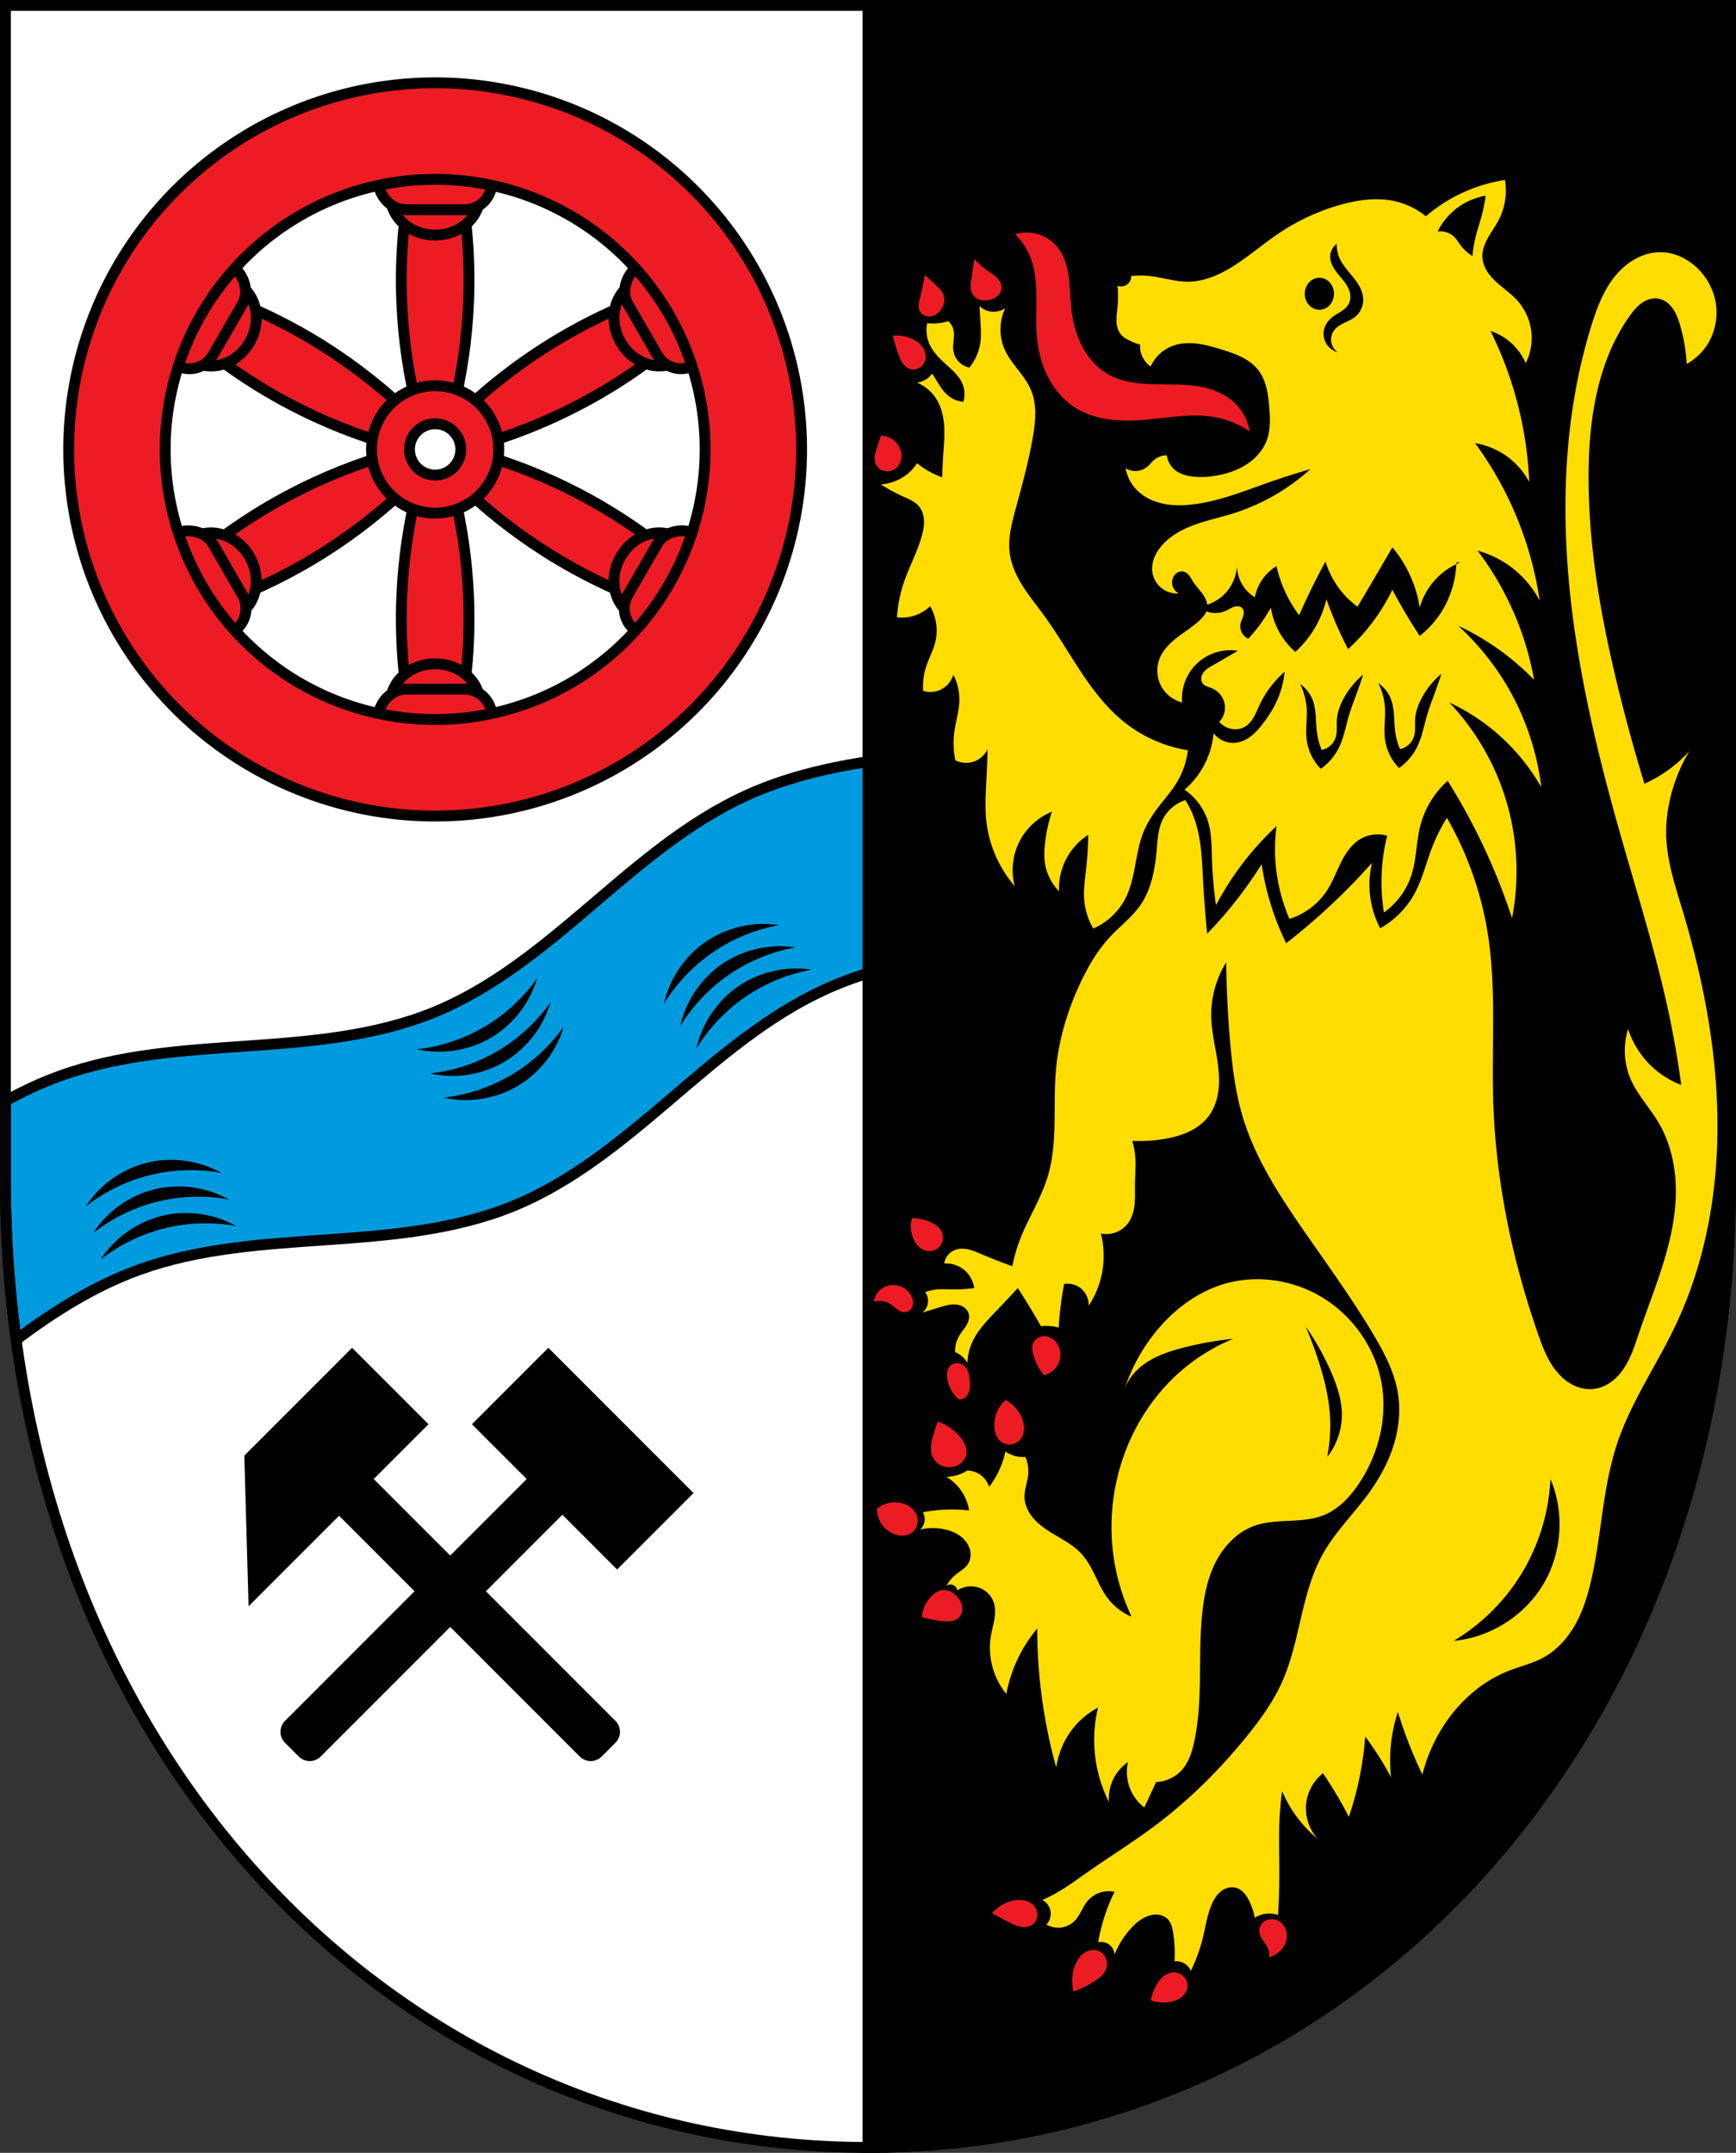 <?xml version="1.0" encoding="UTF-8" standalone="no"?>
<!-- Created with Inkscape (http://www.inkscape.org/) -->

<svg
   xmlns:dc="http://purl.org/dc/elements/1.1/"
   xmlns:cc="http://creativecommons.org/ns#"
   xmlns:rdf="http://www.w3.org/1999/02/22-rdf-syntax-ns#"
   xmlns:svg="http://www.w3.org/2000/svg"
   xmlns="http://www.w3.org/2000/svg"
   xmlns:sodipodi="http://sodipodi.sourceforge.net/DTD/sodipodi-0.dtd"
   xmlns:inkscape="http://www.inkscape.org/namespaces/inkscape"
   width="127.066mm"
   height="157.5mm"
   viewBox="0 0 127.066 157.5"
   version="1.1"
   id="svg865"
   inkscape:version="0.92.5 (2060ec1f9f, 2020-04-08)"
   sodipodi:docname="DEU Dichtelbach COA.svg">
  <rect x="0" y="0" width="127.066" height="157.5" fill="#333333" stroke="none"/>
  <defs
     id="defs859">
    <inkscape:path-effect
       effect="spiro"
       id="path-effect1046"
       is_visible="true" />
    <inkscape:path-effect
       effect="spiro"
       id="path-effect1022"
       is_visible="true" />
    <inkscape:path-effect
       effect="spiro"
       id="path-effect1017"
       is_visible="true" />
    <inkscape:path-effect
       effect="spiro"
       id="path-effect1008"
       is_visible="true" />
    <inkscape:path-effect
       effect="spiro"
       id="path-effect1004"
       is_visible="true" />
    <inkscape:path-effect
       effect="spiro"
       id="path-effect1257"
       is_visible="true" />
    <inkscape:path-effect
       effect="spiro"
       id="path-effect1253"
       is_visible="true" />
    <inkscape:path-effect
       effect="spiro"
       id="path-effect1211"
       is_visible="true" />
    <inkscape:path-effect
       effect="spiro"
       id="path-effect1024"
       is_visible="true" />
    <inkscape:path-effect
       effect="spiro"
       id="path-effect1020"
       is_visible="true" />
    <inkscape:path-effect
       effect="spiro"
       id="path-effect1016"
       is_visible="true" />
    <inkscape:path-effect
       effect="spiro"
       id="path-effect1012"
       is_visible="true" />
    <inkscape:path-effect
       effect="spiro"
       id="path-effect1007"
       is_visible="true" />
    <inkscape:path-effect
       effect="spiro"
       id="path-effect1003"
       is_visible="true" />
    <inkscape:path-effect
       effect="spiro"
       id="path-effect999"
       is_visible="true" />
    <inkscape:path-effect
       effect="spiro"
       id="path-effect995"
       is_visible="true" />
    <inkscape:path-effect
       effect="spiro"
       id="path-effect990"
       is_visible="true" />
    <inkscape:path-effect
       effect="spiro"
       id="path-effect985"
       is_visible="true" />
    <inkscape:path-effect
       effect="spiro"
       id="path-effect981"
       is_visible="true" />
    <inkscape:path-effect
       effect="spiro"
       id="path-effect977"
       is_visible="true" />
    <inkscape:path-effect
       effect="spiro"
       id="path-effect973"
       is_visible="true" />
    <inkscape:path-effect
       effect="spiro"
       id="path-effect968"
       is_visible="true" />
    <inkscape:path-effect
       effect="spiro"
       id="path-effect964"
       is_visible="true" />
    <inkscape:path-effect
       effect="spiro"
       id="path-effect960"
       is_visible="true" />
    <inkscape:path-effect
       effect="spiro"
       id="path-effect956"
       is_visible="true" />
    <inkscape:path-effect
       effect="spiro"
       id="path-effect1819"
       is_visible="true" />
    <inkscape:path-effect
       effect="spiro"
       id="path-effect1815"
       is_visible="true" />
    <inkscape:path-effect
       effect="spiro"
       id="path-effect1611"
       is_visible="true" />
    <inkscape:path-effect
       effect="spiro"
       id="path-effect1525"
       is_visible="true" />
    <inkscape:path-effect
       effect="spiro"
       id="path-effect946"
       is_visible="true" />
    <inkscape:path-effect
       effect="spiro"
       id="path-effect3644"
       is_visible="true" />
    <inkscape:path-effect
       effect="spiro"
       id="path-effect3636"
       is_visible="true" />
    <inkscape:path-effect
       effect="spiro"
       id="path-effect3544"
       is_visible="true" />
    <inkscape:path-effect
       effect="spiro"
       id="path-effect3466"
       is_visible="true" />
    <inkscape:path-effect
       effect="spiro"
       id="path-effect3544-2"
       is_visible="true" />
    <inkscape:path-effect
       effect="spiro"
       id="path-effect3644-8"
       is_visible="true" />
    <inkscape:path-effect
       effect="spiro"
       id="path-effect3644-3"
       is_visible="true" />
    <inkscape:path-effect
       effect="spiro"
       id="path-effect3636-0"
       is_visible="true" />
    <inkscape:path-effect
       effect="spiro"
       id="path-effect1727-0-1"
       is_visible="true" />
    <inkscape:path-effect
       effect="spiro"
       id="path-effect1731-8-3"
       is_visible="true" />
    <inkscape:path-effect
       effect="spiro"
       id="path-effect1727-3"
       is_visible="true" />
    <inkscape:path-effect
       effect="spiro"
       id="path-effect1731-7"
       is_visible="true" />
    <inkscape:path-effect
       effect="spiro"
       id="path-effect841-8"
       is_visible="true" />
    <inkscape:path-effect
       effect="skeletal"
       id="path-effect6414"
       is_visible="true"
       lpeversion="1"
       pattern="m 26507.414,27761.564 c 0,-13.157 10.678,-23.835 23.835,-23.835 13.157,0 23.835,10.678 23.835,23.835 0,13.157 -10.678,23.835 -23.835,23.835 -13.157,0 -23.835,-10.678 -23.835,-23.835 z"
       copytype="single_stretched"
       prop_scale="0.08"
       scale_y_rel="false"
       spacing="0"
       normal_offset="0"
       tang_offset="0"
       prop_units="false"
       vertical_pattern="false"
       hide_knot="false"
       fuse_tolerance="0" />
    <inkscape:path-effect
       effect="spiro"
       id="path-effect946-9"
       is_visible="true" />
    <inkscape:path-effect
       effect="spiro"
       id="path-effect1611-6"
       is_visible="true" />
    <inkscape:path-effect
       effect="spiro"
       id="path-effect1611-1"
       is_visible="true" />
    <inkscape:path-effect
       effect="spiro"
       id="path-effect1525-2"
       is_visible="true" />
    <inkscape:path-effect
       effect="spiro"
       id="path-effect1211-7"
       is_visible="true" />
    <inkscape:path-effect
       effect="spiro"
       id="path-effect1022-4"
       is_visible="true" />
  </defs>
  <sodipodi:namedview
     id="base"
     pagecolor="#ffffff"
     bordercolor="#666666"
     borderopacity="1.0"
     inkscape:pageopacity="0.0"
     inkscape:pageshadow="2"
     inkscape:zoom="1.3321565"
     inkscape:cx="240.12385"
     inkscape:cy="297.63745"
     inkscape:document-units="mm"
     inkscape:current-layer="layer1"
     showgrid="false"
     inkscape:window-width="1920"
     inkscape:window-height="1046"
     inkscape:window-x="-11"
     inkscape:window-y="-11"
     inkscape:window-maximized="1"
     fit-margin-top="0"
     fit-margin-left="0"
     fit-margin-right="0"
     fit-margin-bottom="0"
     inkscape:snap-global="false"
     inkscape:snap-midpoints="true"
     inkscape:snap-smooth-nodes="true" />
  <g
     inkscape:label="Ebene 1"
     inkscape:groupmode="layer"
     id="layer1"
     transform="translate(9.207,169.658)">
    <path
       style="opacity:1;fill:#ffffff;fill-opacity:1;fill-rule:evenodd;stroke:none;stroke-width:0.794;stroke-linecap:round;stroke-linejoin:miter;stroke-miterlimit:4;stroke-dasharray:none;stroke-opacity:1;paint-order:fill markers stroke"
       d="m -8.81,-169.261 v 85.912 c 0,41.282 28.158,70.794 63.136,70.794 34.977,0 63.136,-29.511 63.136,-70.794 v -85.912 z"
       id="rect953-3-7"
       inkscape:connector-curvature="0"
       sodipodi:nodetypes="cssscc" />
    <path
       style="fill:#009bdf;stroke:#000000;stroke-width:0.794;stroke-linecap:round;stroke-linejoin:round;stroke-miterlimit:4;stroke-dasharray:none;stroke-opacity:1;fill-opacity:1"
       d="m 95.621,-131.964 c -5.225,7.924 -13.578,13.723 -22.828,15.848 -4.533,1.041 -9.211,1.227 -13.844,1.643 -4.633,0.417 -9.321,1.09 -13.552,3.022 -4.23,1.932 -7.801,5.026 -11.339,8.043 -3.538,3.018 -7.184,6.046 -11.489,7.805 -4.305,1.758 -9.028,2.148 -13.667,2.47 -4.639,0.322 -9.356,0.612 -13.728,2.195 -1.38,0.499 -2.704,1.12 -3.984,1.828 v 5.761 c 0,4.022 0.271,7.93 0.785,11.711 2.781,-2.088 5.731,-3.943 8.989,-5.122 4.373,-1.582 9.089,-1.873 13.728,-2.195 4.639,-0.322 9.362,-0.712 13.667,-2.47 4.305,-1.758 7.95,-4.787 11.489,-7.804 3.538,-3.018 7.109,-6.112 11.339,-8.044 4.231,-1.932 8.92,-2.605 13.552,-3.022 4.633,-0.417 9.31,-0.602 13.844,-1.643 9.25,-2.125 17.604,-7.924 22.828,-15.848 z"
       id="path1523-1"
       inkscape:connector-curvature="0" />
    <g
       id="g991"
       transform="matrix(1,0,0,-1,-1.3369039e-4,-260.628)" />
    <flowRoot
       xml:space="preserve"
       id="flowRoot2783"
       style="font-style:normal;font-weight:normal;font-size:26.667px;line-height:1.25;font-family:sans-serif;letter-spacing:0px;word-spacing:0px;fill:#000000;fill-opacity:1;stroke:none"><flowRegion
         id="flowRegion2785"><rect
           id="rect2787"
           width="4.055"
           height="56.766"
           x="1812.468"
           y="-35.759" /></flowRegion><flowPara
         id="flowPara2789" /></flowRoot>    <path
       style="opacity:1;fill:#000000;fill-opacity:1;fill-rule:evenodd;stroke:none;stroke-width:3;stroke-linecap:round;stroke-linejoin:miter;stroke-miterlimit:4;stroke-dasharray:none;stroke-dashoffset:0;stroke-opacity:1;paint-order:normal"
       d="M 240.123 1.5 L 240.123 593.775 C 372.321 593.775 478.748 482.236 478.748 326.209 L 478.748 1.5 L 240.123 1.5 z "
       transform="matrix(0.265,0,0,0.265,-9.207,-169.658)"
       id="rect2217" />
    <path
       inkscape:connector-curvature="0"
       id="path944-8-1"
       d="m 21.231,-115.331 c -0.834,-3.499 -1.182,-7.114 -1.03,-10.708 0.114,-2.685 0.505,-5.358 1.167,-7.963 h 1.276 1.276 c 0.662,2.605 1.053,5.278 1.167,7.963 0.152,3.594 -0.196,7.209 -1.03,10.708 l -1.413,-0.068 z"
       style="fill:#ed1c24;stroke:#000000;stroke-width:0.794;stroke-linecap:round;stroke-linejoin:round;stroke-miterlimit:4;stroke-dasharray:none;stroke-opacity:1;fill-opacity:1" />
    <ellipse
       transform="scale(1,-1)"
       ry="2.849"
       rx="3.261"
       cy="118.248"
       cx="22.644"
       id="path942-2-2"
       style="opacity:1;fill:#ed1c24;fill-opacity:1;fill-rule:evenodd;stroke:#000000;stroke-width:0.794;stroke-linecap:round;stroke-linejoin:round;stroke-miterlimit:4;stroke-dasharray:none;stroke-dashoffset:0;stroke-opacity:1;paint-order:normal" />
    <rect
       transform="scale(1,-1)"
       rx="1.991"
       ry="1.991"
       y="113.683"
       x="18.498"
       height="5.56"
       width="8.293"
       id="rect940-7-7"
       style="opacity:1;fill:#ed1c24;fill-opacity:1;fill-rule:evenodd;stroke:#000000;stroke-width:0.794;stroke-linecap:round;stroke-linejoin:round;stroke-miterlimit:4;stroke-dasharray:none;stroke-dashoffset:0;stroke-opacity:1;paint-order:normal" />
    <path
       style="fill:#ed1c24;stroke:#000000;stroke-width:0.794;stroke-linecap:round;stroke-linejoin:round;stroke-miterlimit:4;stroke-dasharray:none;stroke-opacity:1;fill-opacity:1"
       d="m 21.231,-158.226 c -0.834,3.499 -1.182,7.114 -1.03,10.708 0.114,2.685 0.505,5.358 1.167,7.963 h 1.276 1.276 c 0.662,-2.605 1.053,-5.278 1.167,-7.963 0.152,-3.594 -0.196,-7.209 -1.03,-10.708 l -1.413,0.068 z"
       id="path944-5"
       inkscape:connector-curvature="0" />
    <ellipse
       style="opacity:1;fill:#ed1c24;fill-opacity:1;fill-rule:evenodd;stroke:#000000;stroke-width:0.794;stroke-linecap:round;stroke-linejoin:round;stroke-miterlimit:4;stroke-dasharray:none;stroke-dashoffset:0;stroke-opacity:1;paint-order:normal"
       id="path942-9"
       cx="22.644"
       cy="-155.309"
       rx="3.261"
       ry="2.849" />
    <rect
       style="opacity:1;fill:#ed1c24;fill-opacity:1;fill-rule:evenodd;stroke:#000000;stroke-width:0.794;stroke-linecap:round;stroke-linejoin:round;stroke-miterlimit:4;stroke-dasharray:none;stroke-dashoffset:0;stroke-opacity:1;paint-order:normal"
       id="rect940-9"
       width="8.293"
       height="5.56"
       x="18.498"
       y="-159.874"
       ry="1.991"
       rx="1.991" />
    <path
       inkscape:connector-curvature="0"
       id="path944-8-9-5"
       d="m 3.363,-127.279 c 2.613,-2.472 5.57,-4.581 8.759,-6.246 2.382,-1.244 4.893,-2.241 7.479,-2.971 l 0.638,1.105 0.638,1.105 c -1.925,1.875 -4.044,3.551 -6.313,4.992 -3.037,1.929 -6.341,3.435 -9.789,4.462 l -0.648,-1.258 z"
       style="fill:#ed1c24;stroke:#000000;stroke-width:0.794;stroke-linecap:round;stroke-linejoin:round;stroke-miterlimit:4;stroke-dasharray:none;stroke-opacity:1;fill-opacity:1" />
    <ellipse
       transform="matrix(0.5,0.866,0.866,-0.5,0,0)"
       ry="2.849"
       rx="3.261"
       cy="69.469"
       cx="-107.132"
       id="path942-2-3-0"
       style="opacity:1;fill:#ed1c24;fill-opacity:1;fill-rule:evenodd;stroke:#000000;stroke-width:0.794;stroke-linecap:round;stroke-linejoin:round;stroke-miterlimit:4;stroke-dasharray:none;stroke-dashoffset:0;stroke-opacity:1;paint-order:normal" />
    <rect
       transform="matrix(0.5,0.866,0.866,-0.5,0,0)"
       rx="1.991"
       ry="1.991"
       y="64.904"
       x="-111.278"
       height="5.56"
       width="8.293"
       id="rect940-7-5-2"
       style="opacity:1;fill:#ed1c24;fill-opacity:1;fill-rule:evenodd;stroke:#000000;stroke-width:0.794;stroke-linecap:round;stroke-linejoin:round;stroke-miterlimit:4;stroke-dasharray:none;stroke-dashoffset:0;stroke-opacity:1;paint-order:normal" />
    <path
       style="fill:#ed1c24;stroke:#000000;stroke-width:0.794;stroke-linecap:round;stroke-linejoin:round;stroke-miterlimit:4;stroke-dasharray:none;stroke-opacity:1;fill-opacity:1"
       d="m 40.512,-148.727 c -3.448,1.027 -6.752,2.533 -9.789,4.462 -2.268,1.441 -4.388,3.117 -6.313,4.992 l 0.638,1.105 0.638,1.105 c 2.586,-0.729 5.097,-1.727 7.479,-2.971 3.189,-1.665 6.145,-3.774 8.759,-6.246 l -0.766,-1.19 z"
       id="path944-85-1"
       inkscape:connector-curvature="0" />
    <ellipse
       style="opacity:1;fill:#ed1c24;fill-opacity:1;fill-rule:evenodd;stroke:#000000;stroke-width:0.794;stroke-linecap:round;stroke-linejoin:round;stroke-miterlimit:4;stroke-dasharray:none;stroke-dashoffset:0;stroke-opacity:1;paint-order:normal"
       id="path942-4-4"
       cx="-107.132"
       cy="-106.53"
       rx="3.261"
       ry="2.849"
       transform="rotate(60)" />
    <rect
       style="opacity:1;fill:#ed1c24;fill-opacity:1;fill-rule:evenodd;stroke:#000000;stroke-width:0.794;stroke-linecap:round;stroke-linejoin:round;stroke-miterlimit:4;stroke-dasharray:none;stroke-dashoffset:0;stroke-opacity:1;paint-order:normal"
       id="rect940-0-30"
       width="8.293"
       height="5.56"
       x="-111.278"
       y="-111.095"
       ry="1.991"
       rx="1.991"
       transform="rotate(60)" />
    <path
       inkscape:connector-curvature="0"
       id="path944-8-9-9-9"
       d="m 41.925,-127.279 c -2.613,-2.472 -5.57,-4.581 -8.759,-6.246 -2.382,-1.244 -4.893,-2.241 -7.479,-2.971 l -0.638,1.105 -0.638,1.105 c 1.925,1.875 4.044,3.551 6.313,4.992 3.037,1.929 6.341,3.435 9.789,4.462 l 0.648,-1.258 z"
       style="fill:#ed1c24;stroke:#000000;stroke-width:0.794;stroke-linecap:round;stroke-linejoin:round;stroke-miterlimit:4;stroke-dasharray:none;stroke-opacity:1;fill-opacity:1" />
    <ellipse
       transform="rotate(120)"
       ry="2.849"
       rx="3.261"
       cy="30.248"
       cx="-129.776"
       id="path942-2-3-6-2"
       style="opacity:1;fill:#ed1c24;fill-opacity:1;fill-rule:evenodd;stroke:#000000;stroke-width:0.794;stroke-linecap:round;stroke-linejoin:round;stroke-miterlimit:4;stroke-dasharray:none;stroke-dashoffset:0;stroke-opacity:1;paint-order:normal" />
    <rect
       transform="rotate(120)"
       rx="1.991"
       ry="1.991"
       y="25.683"
       x="-133.923"
       height="5.56"
       width="8.293"
       id="rect940-7-5-6-4"
       style="opacity:1;fill:#ed1c24;fill-opacity:1;fill-rule:evenodd;stroke:#000000;stroke-width:0.794;stroke-linecap:round;stroke-linejoin:round;stroke-miterlimit:4;stroke-dasharray:none;stroke-dashoffset:0;stroke-opacity:1;paint-order:normal" />
    <path
       style="fill:#ed1c24;stroke:#000000;stroke-width:0.794;stroke-linecap:round;stroke-linejoin:round;stroke-miterlimit:4;stroke-dasharray:none;stroke-opacity:1;fill-opacity:1"
       d="m 4.777,-148.727 c 3.448,1.027 6.752,2.533 9.789,4.462 2.268,1.441 4.388,3.117 6.313,4.992 l -0.638,1.105 -0.638,1.105 c -2.586,-0.729 -5.097,-1.727 -7.479,-2.971 -3.189,-1.665 -6.145,-3.774 -8.759,-6.246 l 0.766,-1.19 z"
       id="path944-85-5-9"
       inkscape:connector-curvature="0" />
    <ellipse
       style="opacity:1;fill:#ed1c24;fill-opacity:1;fill-rule:evenodd;stroke:#000000;stroke-width:0.794;stroke-linecap:round;stroke-linejoin:round;stroke-miterlimit:4;stroke-dasharray:none;stroke-dashoffset:0;stroke-opacity:1;paint-order:normal"
       id="path942-4-2-8"
       cx="-129.776"
       cy="-67.309"
       rx="3.261"
       ry="2.849"
       transform="matrix(-0.5,0.866,0.866,0.5,0,0)" />
    <rect
       style="opacity:1;fill:#ed1c24;fill-opacity:1;fill-rule:evenodd;stroke:#000000;stroke-width:0.794;stroke-linecap:round;stroke-linejoin:round;stroke-miterlimit:4;stroke-dasharray:none;stroke-dashoffset:0;stroke-opacity:1;paint-order:normal"
       id="rect940-0-3-1"
       width="8.293"
       height="5.56"
       x="-133.923"
       y="-71.874"
       ry="1.991"
       rx="1.991"
       transform="matrix(-0.5,0.866,0.866,0.5,0,0)" />
    <path
       inkscape:connector-curvature="0"
       style="opacity:1;fill:#ed1c24;fill-opacity:1;fill-rule:evenodd;stroke:#000000;stroke-width:0.794;stroke-linecap:round;stroke-linejoin:round;stroke-miterlimit:4;stroke-dasharray:none;stroke-dashoffset:0;stroke-opacity:1;paint-order:normal"
       d="m 22.644,-163.599 a 26.821,26.821 0 0 0 -26.821,26.821 26.821,26.821 0 0 0 26.821,26.821 26.821,26.821 0 0 0 26.821,-26.821 26.821,26.821 0 0 0 -26.821,-26.821 z m 0,7.061 a 19.759,19.759 0 0 1 19.76,19.76 19.759,19.759 0 0 1 -19.76,19.76 19.759,19.759 0 0 1 -19.759,-19.76 19.759,19.759 0 0 1 19.759,-19.76 z m 0,15.102 a 4.657,4.657 0 0 0 -4.658,4.658 4.657,4.657 0 0 0 4.658,4.658 4.657,4.657 0 0 0 4.658,-4.658 4.657,4.657 0 0 0 -4.658,-4.658 z m 0,2.78 a 1.877,1.877 0 0 1 1.877,1.877 1.877,1.877 0 0 1 -1.877,1.877 1.877,1.877 0 0 1 -1.877,-1.877 1.877,1.877 0 0 1 1.877,-1.877 z"
       id="path890-5" />
    <path
       style="fill:#000000;stroke:none;stroke-width:0.265px;stroke-linecap:butt;stroke-linejoin:miter;stroke-opacity:1;fill-opacity:1"
       d="m 0.508,-84.251 c -1.399,0.579 -2.621,1.586 -3.442,2.859 1.368,-1.075 2.965,-1.858 4.653,-2.283 1.723,-0.433 3.539,-0.492 5.286,-0.17 -1.651,-0.933 -3.665,-1.202 -5.503,-0.736 -0.339,0.086 -0.671,0.197 -0.994,0.33 z m 0.544,1.944 c -1.399,0.579 -2.621,1.586 -3.442,2.859 1.368,-1.075 2.965,-1.858 4.653,-2.283 1.723,-0.433 3.538,-0.492 5.285,-0.17 -1.651,-0.933 -3.664,-1.202 -5.503,-0.736 -0.339,0.086 -0.671,0.197 -0.994,0.33 z m 0.544,1.945 c -1.399,0.579 -2.621,1.585 -3.442,2.858 1.368,-1.075 2.965,-1.858 4.653,-2.283 1.723,-0.433 3.539,-0.492 5.286,-0.17 -1.651,-0.933 -3.665,-1.202 -5.503,-0.736 -0.339,0.086 -0.671,0.197 -0.994,0.331 z"
       id="path1609-66"
       inkscape:connector-curvature="0" />
    <path
       inkscape:connector-curvature="0"
       style="fill:#000000;stroke:none;stroke-width:0.265px;stroke-linecap:butt;stroke-linejoin:miter;stroke-opacity:1;fill-opacity:1"
       d="m 41.608,-100.084 c -1.108,1.032 -1.9,2.403 -2.223,3.882 0.905,-1.486 2.127,-2.779 3.559,-3.767 1.462,-1.009 3.143,-1.699 4.892,-2.01 -1.873,-0.296 -3.854,0.157 -5.413,1.237 -0.287,0.199 -0.56,0.419 -0.815,0.657 z m 1.19,1.631 c -1.108,1.032 -1.9,2.403 -2.223,3.882 0.905,-1.486 2.127,-2.779 3.559,-3.767 1.462,-1.009 3.142,-1.699 4.892,-2.009 -1.873,-0.296 -3.854,0.156 -5.412,1.237 -0.287,0.199 -0.56,0.419 -0.815,0.657 z m 1.19,1.631 c -1.108,1.032 -1.9,2.402 -2.223,3.882 0.905,-1.486 2.127,-2.779 3.559,-3.767 1.462,-1.009 3.143,-1.699 4.892,-2.01 -1.873,-0.296 -3.854,0.157 -5.413,1.237 -0.287,0.199 -0.559,0.419 -0.815,0.657 z"
       id="path1609-6-5" />
    <path
       inkscape:connector-curvature="0"
       style="fill:#000000;stroke:none;stroke-width:0.265px;stroke-linecap:butt;stroke-linejoin:miter;stroke-opacity:1;fill-opacity:1"
       d="m 27.706,-89.725 c -1.404,0.566 -2.981,0.703 -4.459,0.368 1.73,-0.19 3.418,-0.749 4.92,-1.627 1.533,-0.897 2.871,-2.126 3.894,-3.579 -0.526,1.822 -1.775,3.424 -3.414,4.378 -0.302,0.176 -0.617,0.329 -0.941,0.46 z m -0.973,-1.769 c -1.404,0.566 -2.981,0.703 -4.459,0.368 1.73,-0.19 3.418,-0.749 4.92,-1.627 1.533,-0.897 2.871,-2.126 3.893,-3.579 -0.526,1.822 -1.775,3.424 -3.414,4.378 -0.302,0.176 -0.617,0.329 -0.941,0.46 z m -0.973,-1.769 c -1.404,0.566 -2.981,0.703 -4.459,0.369 1.73,-0.19 3.418,-0.749 4.92,-1.627 1.533,-0.897 2.871,-2.126 3.894,-3.579 -0.526,1.822 -1.775,3.424 -3.414,4.378 -0.302,0.176 -0.617,0.329 -0.941,0.46 z"
       id="path1609-0-3" />
    <path
       style="fill:#ffdd00;fill-opacity:1;stroke:none;stroke-width:1px;stroke-linecap:butt;stroke-linejoin:miter;stroke-opacity:1"
       d="M 415.691 49.674 C 411.448 50.328 407.301 51.609 403.428 53.463 C 399.978 55.114 396.746 57.22 393.84 59.707 C 391.26 57.613 388.175 56.147 384.922 55.471 C 380.286 54.507 375.451 55.146 370.875 56.363 C 364.611 58.03 358.641 60.775 353.26 64.389 C 348.926 67.299 344.976 70.763 340.551 73.531 C 336.775 75.893 332.518 77.767 328.064 77.768 C 324.528 77.768 321.101 76.592 317.586 76.207 C 315.883 76.02 314.16 76.02 312.457 76.207 C 312.472 76.778 312.307 77.353 311.99 77.828 C 311.673 78.303 311.207 78.677 310.674 78.883 C 310.035 79.129 309.304 79.129 308.666 78.883 C 308.852 80.809 308.852 82.753 308.666 84.68 C 308.541 85.982 308.33 87.282 308.373 88.59 C 308.416 89.898 308.737 91.241 309.559 92.26 C 310.198 93.053 311.096 93.596 312.012 94.043 C 312.943 94.498 313.914 94.872 314.91 95.158 C 314.847 96.141 314.999 97.138 315.355 98.057 C 315.841 99.309 316.707 100.412 317.809 101.18 C 318.935 98.674 321.057 96.632 323.605 95.605 C 325.792 94.724 328.221 94.583 330.562 94.855 C 332.904 95.128 335.178 95.799 337.43 96.496 C 339.286 97.071 341.144 97.67 342.885 98.535 C 344.625 99.4 346.255 100.548 347.463 102.07 C 348.613 103.52 349.347 105.266 349.801 107.061 C 350.255 108.855 350.439 110.706 350.584 112.551 C 350.82 115.547 350.94 118.644 349.916 121.469 C 348.972 124.072 347.089 126.279 344.82 127.867 C 342.552 129.455 339.91 130.454 337.207 131.057 C 334.821 131.589 332.359 131.823 329.924 131.613 C 327.985 131.446 325.996 130.961 324.498 129.719 C 323.292 128.719 322.479 127.257 322.268 125.705 C 320.971 125.709 319.68 126.194 318.699 127.043 C 318.063 127.594 317.56 128.285 316.916 128.826 C 316.093 129.518 315.05 129.942 313.979 130.021 C 312.907 130.101 311.812 129.836 310.896 129.273 C 311.281 131.43 312.3 133.469 313.795 135.07 C 315.652 137.06 318.189 138.334 320.838 138.959 C 323.487 139.584 326.25 139.59 328.957 139.307 C 336.276 138.541 343.197 135.73 350.139 133.287 C 354.041 131.914 357.982 130.649 361.955 129.496 C 355.821 135.07 348.461 139.287 340.551 141.76 C 336.965 142.881 333.267 143.648 329.744 144.953 C 326.221 146.258 322.808 148.17 320.484 151.123 C 319.762 152.041 319.152 153.055 318.748 154.15 C 318.344 155.246 318.148 156.427 318.254 157.59 C 318.415 159.365 319.297 161.064 320.656 162.217 C 322.015 163.37 323.834 163.962 325.611 163.832 C 324.828 163.448 324.206 162.748 323.918 161.924 C 323.63 161.1 323.678 160.162 324.051 159.373 C 324.305 158.835 324.71 158.363 325.227 158.068 C 325.743 157.773 326.373 157.664 326.949 157.812 C 327.604 157.981 328.141 158.456 328.549 158.994 C 328.957 159.533 329.26 160.142 329.625 160.711 C 330.394 161.909 331.427 162.915 332.244 164.08 C 332.653 164.663 333.009 165.289 333.232 165.965 C 333.338 166.283 333.411 166.614 333.447 166.947 C 335.632 166.218 337.611 164.87 339.051 163.07 C 340.584 161.154 341.506 158.755 341.652 156.305 C 341.704 158.451 342.443 160.574 343.734 162.289 C 344.514 163.325 345.492 164.213 346.598 164.891 C 346.933 163.121 347.646 161.424 348.678 159.947 C 349.704 158.477 351.045 157.228 352.582 156.305 C 353.204 159.096 354.166 161.812 355.443 164.371 C 356.401 166.291 357.535 168.123 358.826 169.836 C 359.903 167.384 361.031 164.954 362.209 162.549 C 363.455 160.005 364.757 157.49 366.113 155.004 C 366.905 157.615 368.142 160.089 369.756 162.289 C 371.212 164.275 372.973 166.038 374.959 167.494 C 376.089 165.588 377.217 163.679 378.342 161.77 C 380.433 158.219 382.516 154.661 384.588 151.1 C 386.201 153.018 387.599 155.118 388.75 157.346 C 390.432 160.601 391.579 164.132 392.133 167.754 C 392.878 165.078 394.223 162.572 396.037 160.469 C 397.75 158.483 399.882 156.863 402.25 155.736 C 402.258 155.579 402.276 155.422 402.281 155.264 L 403.322 155.264 C 402.96 155.409 402.603 155.568 402.25 155.736 C 402.133 158.136 401.714 160.522 400.98 162.811 C 400.339 164.811 399.469 166.739 398.379 168.535 C 396.745 171.229 394.616 173.622 392.133 175.561 C 390.782 173.51 389.481 171.427 388.23 169.314 C 386.964 167.176 385.749 165.008 384.588 162.811 C 383.452 165.156 382.145 167.419 380.684 169.576 C 378.299 173.097 375.498 176.335 372.357 179.203 C 371.241 177.072 370.199 174.901 369.234 172.697 C 368.188 170.306 367.234 167.876 366.373 165.412 C 365.722 168.148 364.666 170.788 363.25 173.219 C 361.785 175.733 359.935 178.023 357.785 179.984 C 356.012 178.435 354.508 176.577 353.361 174.52 C 352.194 172.424 351.397 170.123 351.02 167.754 C 350.378 168.913 349.685 170.042 348.939 171.137 C 347.688 172.975 346.294 174.716 344.775 176.34 C 343.977 175.963 343.316 175.303 342.939 174.504 C 342.563 173.705 342.475 172.774 342.693 171.918 C 342.863 171.253 343.208 170.644 343.406 169.986 C 343.505 169.658 343.566 169.315 343.547 168.973 C 343.527 168.63 343.424 168.286 343.215 168.014 C 342.968 167.691 342.586 167.486 342.188 167.408 C 341.789 167.33 341.375 167.374 340.984 167.484 C 340.203 167.705 339.523 168.184 338.791 168.535 C 337.539 169.136 336.109 169.361 334.732 169.178 C 334.209 169.108 333.699 168.963 333.203 168.779 C 333.064 169.133 332.883 169.472 332.666 169.785 C 332.307 170.302 331.869 170.76 331.41 171.191 C 329.51 172.979 327.262 174.349 325.199 175.947 C 323.137 177.545 321.199 179.458 320.262 181.893 C 319.344 184.276 319.498 187.051 320.674 189.318 C 321.85 191.586 324.027 193.31 326.504 193.934 C 326.312 191.551 326.775 189.12 327.828 186.975 C 328.881 184.829 330.521 182.975 332.523 181.67 C 335.259 179.887 338.663 179.158 341.889 179.664 C 339.597 181.022 337.292 182.36 334.977 183.678 C 334.009 184.228 333.007 184.803 332.367 185.713 C 332.047 186.168 331.828 186.702 331.797 187.258 C 331.765 187.813 331.932 188.388 332.301 188.805 C 332.579 189.12 332.957 189.332 333.346 189.492 C 333.734 189.652 334.14 189.767 334.531 189.92 C 335.544 190.316 336.45 190.983 337.119 191.84 C 337.788 192.697 338.215 193.744 338.32 194.826 C 338.478 196.444 337.892 198.119 336.76 199.285 C 337.719 200.389 339.098 201.119 340.551 201.291 C 341.534 201.408 342.555 201.272 343.449 200.846 C 344.629 200.283 345.53 199.254 346.203 198.133 C 346.876 197.012 347.351 195.785 347.908 194.602 C 349.547 191.12 351.917 187.986 354.82 185.461 C 354.53 188.475 353.697 191.435 352.369 194.156 C 351.446 196.05 350.288 197.823 349.023 199.508 C 348.014 200.853 346.923 202.158 345.594 203.189 C 344.265 204.221 342.674 204.97 340.996 205.082 C 338.782 205.23 336.523 204.187 335.199 202.406 C 334.911 205.686 333.916 208.903 332.301 211.771 C 330.973 214.13 329.23 216.253 327.174 218.014 C 330.219 220.081 332.536 223.197 333.639 226.709 C 334.695 230.072 334.646 233.666 334.754 237.189 C 334.884 241.442 335.257 245.688 335.869 249.898 C 338.052 245.752 340.591 241.793 343.449 238.08 C 346.212 234.491 349.274 231.131 352.592 228.047 C 351.962 232.78 352.038 237.605 352.814 242.316 C 353.459 246.225 354.584 250.055 356.158 253.689 C 360.444 252.346 364.225 249.45 366.639 245.662 C 368.162 243.272 369.136 240.582 370.406 238.049 C 371.677 235.516 373.335 233.049 375.779 231.615 C 377.971 230.329 380.703 229.998 383.139 230.723 C 382.126 234.803 381.599 239.005 381.576 243.209 C 381.56 246.119 381.785 249.031 382.246 251.904 C 385.785 249.417 388.487 245.762 389.826 241.648 C 391.254 237.263 391.143 232.517 392.279 228.047 C 393.496 223.258 396.172 218.849 399.859 215.561 C 402.935 220.468 405.766 225.531 408.334 230.723 C 411.968 238.07 415.078 245.676 417.633 253.465 C 419.747 242.618 419.151 231.255 415.914 220.689 C 412.863 210.729 407.475 201.492 400.307 193.934 C 405.144 196.185 409.662 199.122 413.684 202.629 C 418.483 206.814 422.573 211.813 425.725 217.346 C 424.658 208.473 421.92 199.802 417.697 191.926 C 413.85 184.75 408.776 178.237 402.76 172.752 C 405.686 174.117 408.519 175.682 411.232 177.434 C 415.767 180.361 419.966 183.81 423.719 187.689 C 422.588 181.332 420.713 175.108 418.145 169.184 C 415.502 163.087 412.124 157.31 408.109 152.016 C 411.758 153.013 415.199 154.771 418.145 157.145 C 421.085 159.514 423.53 162.494 425.279 165.84 C 424.075 157.646 421.82 149.608 418.59 141.982 C 415.649 135.04 411.899 128.441 407.441 122.361 C 410.562 122.862 413.563 124.092 416.137 125.928 C 418.733 127.78 420.89 130.244 422.381 133.062 C 421.958 122.815 419.995 112.634 416.582 102.963 C 415.185 99.003 413.547 95.129 411.678 91.369 C 413.359 91.921 414.948 92.752 416.359 93.82 C 418.562 95.488 420.323 97.736 421.416 100.273 C 422.81 97.497 423.342 94.293 422.92 91.215 C 422.498 88.136 421.125 85.196 419.035 82.896 C 417.283 80.968 415.075 79.512 413.17 77.734 C 412.217 76.845 411.337 75.869 410.662 74.754 C 409.987 73.639 409.523 72.379 409.447 71.078 C 409.338 69.187 410.046 67.337 410.967 65.682 C 411.887 64.026 413.029 62.5 413.908 60.822 C 415.685 57.429 416.321 53.452 415.691 49.674 z M 410.348 54.043 C 410.059 56.151 409.624 58.239 409.047 60.287 C 408.63 61.767 408.14 63.225 407.746 64.711 C 407.227 66.671 406.878 68.677 406.705 70.697 C 405.392 69.885 404.237 68.818 403.322 67.574 C 402.808 66.875 402.366 66.116 401.762 65.492 C 400.571 64.264 398.765 63.663 397.076 63.932 C 398.527 60.971 400.804 58.42 403.582 56.645 C 405.632 55.334 407.948 54.444 410.348 54.043 z M 369.234 67.314 C 369.178 68.462 369.357 69.62 369.756 70.697 C 370.549 72.84 372.152 74.56 373.592 76.334 C 374.312 77.221 375.003 78.142 375.539 79.15 C 376.075 80.159 376.456 81.266 376.521 82.406 C 376.628 84.256 375.85 86.148 374.439 87.35 C 373.526 88.128 372.399 88.604 371.32 89.133 C 370.242 89.661 369.163 90.282 368.455 91.252 C 367.789 92.165 367.512 93.354 367.705 94.467 C 367.899 95.58 368.559 96.604 369.494 97.238 C 368.106 96.872 366.888 95.909 366.207 94.645 C 365.526 93.38 365.394 91.833 365.852 90.473 C 366.233 89.339 367 88.357 367.934 87.609 C 368.737 86.966 369.659 86.49 370.514 85.916 C 371.368 85.342 372.181 84.639 372.617 83.707 C 373.097 82.683 373.068 81.473 372.727 80.395 C 372.385 79.316 371.754 78.351 371.057 77.461 C 370.248 76.428 369.339 75.47 368.617 74.375 C 367.895 73.28 367.36 72.008 367.414 70.697 C 367.469 69.373 368.159 68.089 369.234 67.314 z M 458.15 69.633 C 455.937 69.714 453.751 70.365 451.799 71.418 C 449.567 72.621 447.632 74.336 446.037 76.307 C 442.846 80.247 441.035 85.11 439.533 89.953 C 433.26 110.183 431.526 131.644 432.76 152.789 C 434.287 178.97 440.278 204.692 447.436 229.922 C 452.153 246.551 457.393 263.056 460.98 279.965 C 462.355 286.441 463.485 292.97 464.367 299.531 C 461.457 298.418 458.759 296.75 456.465 294.641 C 453.358 291.784 451.002 288.118 449.693 284.105 C 448.263 288.634 448.535 293.679 450.445 298.027 C 452.31 302.27 455.59 305.715 457.971 309.691 C 461.147 314.996 462.666 321.196 462.861 327.375 C 463.306 341.419 457.222 354.707 452.703 368.012 C 451.58 371.32 450.525 374.704 448.611 377.627 C 447.654 379.088 446.483 380.424 445.076 381.459 C 443.669 382.494 442.019 383.222 440.285 383.438 C 438.35 383.678 436.361 383.271 434.607 382.418 C 432.854 381.565 431.329 380.28 430.074 378.787 C 427.564 375.802 426.146 372.071 424.859 368.389 C 417.626 347.688 413.129 325.964 412.443 304.047 C 411.96 288.603 413.354 273.027 410.938 257.766 C 409.16 246.537 405.314 235.64 399.65 225.783 C 398.007 228.4 396.617 231.178 395.51 234.062 C 393.872 238.33 392.837 242.858 390.619 246.855 C 388.44 250.784 385.141 254.082 381.213 256.262 C 379.918 253.792 379.023 251.112 378.578 248.359 C 378.033 244.992 378.163 241.519 378.955 238.201 C 375.717 241.852 372.326 245.368 368.795 248.736 C 364.482 252.851 359.959 256.746 355.25 260.4 C 353.007 255.833 351.239 251.032 349.982 246.102 C 349.351 243.622 348.849 241.108 348.479 238.576 C 346.28 242.087 343.891 245.481 341.328 248.736 C 338.853 251.88 336.215 254.895 333.428 257.766 C 332.935 252.884 332.558 247.991 332.299 243.092 C 331.982 237.113 331.812 230.996 329.664 225.408 C 329.059 223.835 328.302 222.32 327.406 220.893 C 324.615 221.776 322.233 223.878 321.01 226.537 C 319.883 228.986 319.738 231.752 319.506 234.438 C 319.039 239.838 318.073 245.407 314.99 249.865 C 312.716 253.154 309.45 255.605 306.713 258.52 C 303.221 262.237 300.606 266.698 298.434 271.312 C 294.864 278.896 292.407 287.044 291.662 295.393 C 290.788 305.195 292.245 315.32 289.404 324.742 C 287.506 331.04 283.786 336.635 281.502 342.803 C 280.687 345.002 280.058 347.269 279.621 349.574 C 276.705 348.529 273.818 347.399 270.967 346.188 C 269.827 345.703 268.686 345.203 267.479 344.93 C 266.271 344.656 264.977 344.621 263.818 345.059 C 263.03 345.356 262.323 345.871 261.797 346.529 C 261.27 347.187 260.926 347.988 260.809 348.822 C 262.838 348.681 264.912 349.373 266.451 350.703 C 267.883 351.941 268.841 353.718 269.086 355.596 C 267.093 355.879 265.079 356.004 263.066 355.971 C 261.686 355.948 260.301 355.851 258.926 355.971 C 257.77 356.071 256.63 356.326 255.541 356.725 C 255.942 357.277 256.203 357.929 256.293 358.605 C 256.386 359.305 256.295 360.028 256.033 360.684 C 255.771 361.339 255.337 361.925 254.787 362.367 C 256.416 361.859 258.047 361.359 259.68 360.863 C 261.137 360.421 262.645 359.979 264.158 360.15 C 264.915 360.236 265.662 360.481 266.283 360.922 C 266.904 361.362 267.392 362.006 267.58 362.744 C 267.72 363.292 267.693 363.875 267.555 364.424 C 267.416 364.972 267.17 365.488 266.877 365.973 C 266.292 366.941 265.522 367.789 264.947 368.764 C 264.149 370.119 263.752 371.708 263.818 373.279 C 264.661 373.623 265.434 374.139 266.076 374.785 C 266.52 375.231 266.901 375.738 267.205 376.289 C 267.258 374.484 267.643 372.69 268.334 371.021 C 269.783 367.524 272.488 364.727 275.105 361.992 C 277.129 359.878 279.137 357.746 281.127 355.6 C 282.417 357.582 283.67 359.588 284.889 361.615 C 285.786 363.109 286.665 364.614 287.523 366.131 C 288.522 366.01 289.535 366.01 290.533 366.131 C 291.169 366.208 291.798 366.333 292.414 366.506 C 292.503 364.998 292.629 363.494 292.791 361.992 C 293.064 359.47 293.44 356.958 293.92 354.467 C 295.494 354.202 297.169 354.621 298.434 355.596 C 299.912 356.736 300.783 358.621 300.691 360.486 C 302.568 357.65 303.858 354.428 304.455 351.08 C 305.077 347.595 304.947 343.977 304.078 340.545 C 305.489 340.835 306.984 340.705 308.324 340.176 C 309.664 339.646 310.844 338.719 311.676 337.543 C 312.723 336.062 313.197 334.243 313.377 332.438 C 313.557 330.632 313.463 328.812 313.484 326.998 C 313.514 324.436 313.771 321.87 313.561 319.316 C 313.439 317.84 313.161 316.377 312.732 314.959 C 315.825 315.113 318.935 314.911 321.982 314.361 C 324.222 313.957 326.441 313.359 328.492 312.373 C 330.543 311.387 332.426 309.998 333.803 308.186 C 335.225 306.312 336.066 304.04 336.445 301.719 C 336.825 299.397 336.76 297.023 336.496 294.686 C 335.969 290.011 334.658 285.422 334.557 280.719 C 334.443 275.443 335.9 270.143 338.695 265.668 C 338.771 273.204 339.148 280.738 339.824 288.244 C 340.43 294.971 341.283 301.712 343.209 308.186 C 346.633 319.691 353.306 329.923 360.143 339.791 C 366.681 349.229 373.461 358.521 379.332 368.389 C 382.34 373.443 385.146 378.763 386.104 384.566 C 386.9 389.392 386.37 394.39 384.906 399.057 C 383.443 403.723 381.066 408.07 378.203 412.035 C 374.058 417.777 368.872 422.789 365.41 428.967 C 362.377 434.38 360.791 440.467 359.373 446.508 C 357.955 452.549 356.657 458.673 354.121 464.336 C 351.669 469.813 348.117 474.726 344.338 479.387 C 336.833 488.642 328.304 497.095 318.752 504.219 C 312.895 508.586 306.674 512.442 300.691 516.637 C 297.728 518.715 294.816 520.88 291.662 522.656 C 290.44 523.345 289.182 523.972 287.898 524.537 C 289.056 525.126 289.915 526.271 290.156 527.547 C 290.409 528.884 289.974 530.333 289.027 531.311 C 290.267 532.033 291.755 532.322 293.176 532.119 C 294.596 531.916 295.942 531.222 296.93 530.182 C 298.37 528.664 298.995 526.537 300.316 524.914 C 301.199 523.83 302.387 522.995 303.707 522.533 C 305.027 522.071 306.475 521.982 307.842 522.279 C 306.819 524.348 305.937 526.487 305.207 528.676 C 304.388 531.131 303.759 533.649 303.326 536.201 C 304.21 535.997 305.167 536.135 305.959 536.578 C 306.497 536.88 306.958 537.318 307.285 537.842 C 307.612 538.365 307.807 538.972 307.842 539.588 C 308.844 537.127 310.248 534.829 311.98 532.814 C 313.336 531.239 314.935 529.809 316.871 529.053 C 317.808 528.687 318.823 528.486 319.824 528.582 C 320.826 528.678 321.813 529.085 322.516 529.805 C 322.995 530.296 323.328 530.915 323.557 531.562 C 323.785 532.21 323.912 532.89 324.02 533.568 C 324.432 536.178 324.559 538.832 324.396 541.469 C 325.446 541.339 326.541 541.614 327.406 542.223 C 328.072 542.691 328.601 543.351 328.912 544.104 C 330.375 541.102 331.513 537.942 332.299 534.697 C 333.002 531.796 333.431 528.807 334.557 526.043 C 335.132 524.631 335.908 523.261 337.076 522.281 C 337.66 521.791 338.338 521.407 339.07 521.197 C 339.803 520.987 340.591 520.956 341.328 521.15 C 342.214 521.384 342.994 521.933 343.611 522.609 C 344.228 523.286 344.694 524.089 345.092 524.914 C 345.783 526.347 346.289 527.869 346.596 529.43 C 347.612 528.788 348.785 528.397 349.982 528.301 C 350.997 528.219 352.029 528.347 352.992 528.676 C 353.237 524.918 353.363 521.154 353.369 517.389 C 353.377 512.748 353.204 508.105 353.369 503.467 C 353.477 500.447 353.727 497.431 354.121 494.436 C 354.945 496.406 355.954 498.298 357.131 500.08 C 358.998 502.906 361.29 505.452 363.904 507.605 C 361.366 504.801 360.221 500.793 360.895 497.07 C 361.427 494.128 363.065 491.399 365.41 489.545 C 366.589 491.268 367.717 493.025 368.795 494.812 C 370.129 497.025 371.385 499.285 372.559 501.586 C 373.607 498.502 374.486 495.36 375.191 492.18 C 376.126 487.968 376.757 483.689 377.074 479.387 C 378.256 480.98 379.386 482.61 380.461 484.277 C 381.802 486.357 383.057 488.491 384.223 490.674 C 383.877 487.551 383.877 484.39 384.223 481.268 C 384.548 478.328 385.179 475.423 386.104 472.613 C 386.685 474.509 387.312 476.392 387.984 478.258 C 389.414 482.226 391.049 486.121 392.877 489.922 C 394.04 485.269 395.954 480.803 398.521 476.752 C 402.83 469.953 409.098 464.288 416.582 461.324 C 419.834 460.036 423.301 459.253 426.363 457.562 C 430.15 455.473 433.115 452.086 435.207 448.301 C 437.299 444.516 438.571 440.332 439.533 436.115 C 442.376 423.654 442.636 410.612 446.682 398.488 C 450.539 386.929 457.649 376.769 462.861 365.754 C 468.996 352.791 472.476 338.648 473.773 324.365 C 476.005 299.798 471.844 274.994 464.744 251.369 C 462.741 244.705 460.485 238.005 460.229 231.051 C 460.093 227.391 460.52 223.719 461.377 220.158 C 462.461 215.654 464.238 211.318 466.625 207.348 C 465.132 208.993 463.492 210.504 461.732 211.861 C 459.411 213.652 456.88 215.171 454.207 216.377 C 451.585 207.791 449.201 199.132 447.059 190.414 C 442.212 170.691 438.593 150.522 438.781 130.213 C 438.92 115.195 441.393 99.578 450.068 87.318 C 451.013 85.984 452.045 84.679 453.369 83.721 C 454.031 83.241 454.764 82.853 455.547 82.617 C 456.33 82.381 457.163 82.301 457.971 82.428 C 458.784 82.555 459.56 82.889 460.236 83.357 C 460.913 83.826 461.493 84.426 461.977 85.092 C 462.943 86.424 463.515 88 463.99 89.576 C 465.057 93.119 465.69 96.793 465.871 100.488 C 468.144 99.227 470.101 97.401 471.516 95.221 C 473.702 91.852 474.549 87.654 473.91 83.689 C 473.271 79.725 471.166 76.024 468.129 73.396 C 465.615 71.222 462.421 69.762 459.1 69.635 C 458.783 69.623 458.467 69.62 458.15 69.633 z M 364.422 76.682 A 4.033 4.424 0 0 1 368.455 81.105 A 4.033 4.424 0 0 1 364.422 85.527 A 4.033 4.424 0 0 1 360.389 81.105 A 4.033 4.424 0 0 1 364.422 76.682 z M 270.545 84.504 C 270.637 86.08 270.729 87.655 270.822 89.23 C 270.921 90.898 271.019 92.577 270.822 94.236 C 270.509 96.869 269.435 99.407 267.764 101.465 C 266.63 101.243 265.571 100.657 264.779 99.816 C 263.988 98.975 263.467 97.883 263.314 96.738 C 263.185 95.769 263.312 94.787 263.408 93.814 C 263.504 92.842 263.567 91.843 263.314 90.898 C 263.085 90.041 262.596 89.256 261.926 88.674 C 261.019 88.947 260.086 89.134 259.145 89.23 C 258.129 89.335 257.102 89.335 256.086 89.23 C 255.709 91.084 255.906 93.049 256.643 94.791 C 257.677 97.238 259.677 99.126 261.646 100.908 C 263.27 102.378 264.962 103.898 265.818 105.914 C 266.485 107.483 266.584 109.285 266.096 110.918 C 264.579 110.802 263.104 110.212 261.926 109.25 C 260.641 108.202 259.744 106.765 258.867 105.357 C 258.405 104.615 257.941 103.874 257.477 103.133 C 257.091 103.666 256.62 104.138 256.086 104.523 C 255.269 105.114 254.306 105.499 253.307 105.635 C 255.464 106.535 257.333 108.111 258.588 110.084 C 260.102 112.464 260.693 115.33 260.812 118.148 C 260.915 120.559 260.694 122.969 260.535 125.377 C 260.394 127.506 260.302 129.638 260.258 131.771 C 258.807 131.264 257.406 130.612 256.086 129.826 C 255.113 129.247 254.184 128.595 253.307 127.879 C 252.552 129.039 251.608 130.076 250.525 130.938 C 248.473 132.57 245.914 133.556 243.297 133.719 C 245.249 134.981 247.296 136.097 249.414 137.055 C 250.219 137.418 251.035 137.759 251.805 138.191 C 252.575 138.623 253.302 139.153 253.861 139.836 C 254.721 140.885 255.137 142.248 255.211 143.602 C 255.285 144.956 255.038 146.309 254.695 147.621 C 253.515 152.138 251.198 156.271 249.691 160.689 C 248.621 163.83 247.964 167.11 247.744 170.42 C 249.136 170.586 250.559 170.492 251.916 170.143 C 253.784 169.662 255.524 168.694 256.92 167.361 C 258.649 170.351 259.159 174.023 258.311 177.371 C 257.727 179.676 256.543 181.784 255.809 184.045 C 255.112 186.19 254.827 188.466 254.975 190.717 C 256.71 191.273 258.676 191.067 260.258 190.162 C 261.726 189.322 262.846 187.895 263.314 186.27 C 264.434 188.401 265.014 190.813 264.984 193.221 C 264.947 196.226 263.985 199.137 263.594 202.117 C 263.254 204.704 263.348 207.347 263.871 209.902 C 265.492 210.719 267.457 210.824 269.154 210.182 C 270.726 209.587 272.051 208.363 272.77 206.844 C 272.714 209.44 272.62 212.035 272.49 214.629 C 272.281 218.8 271.977 222.998 272.49 227.143 C 272.932 230.709 273.981 234.196 275.549 237.43 C 276.808 240.028 278.401 242.463 280.275 244.658 C 279.17 240.509 279.677 235.952 281.666 232.146 C 283.559 228.524 286.774 225.612 290.564 224.084 C 289.593 226.967 288.938 229.955 288.617 232.98 C 288.431 234.736 288.358 236.517 288.617 238.264 C 289.051 241.182 290.435 243.951 292.51 246.049 C 292.352 242.443 293.339 238.797 295.291 235.762 C 296.648 233.651 298.464 231.836 300.574 230.479 C 300.541 233.544 300.355 236.607 300.018 239.654 C 299.701 242.521 299.248 245.397 299.461 248.273 C 299.67 251.104 300.535 253.884 301.965 256.336 C 305.774 254.695 308.979 251.692 310.861 247.996 C 312.305 245.163 312.969 242.004 313.553 238.879 C 314.137 235.753 314.662 232.588 315.865 229.645 C 316.89 227.136 318.387 224.844 320.037 222.693 C 321.731 220.486 323.6 218.4 325.041 216.02 C 326.677 213.316 327.728 210.261 328.1 207.123 C 321.843 206.129 315.851 203.519 310.861 199.615 C 301.02 191.915 295.703 179.96 288.34 169.863 C 286.385 167.183 284.27 164.616 282.5 161.811 C 280.73 159.005 279.3 155.916 278.887 152.625 C 278.371 148.513 279.464 144.388 280.555 140.391 C 282.336 133.86 284.138 127.322 285.281 120.65 C 285.655 118.471 285.959 116.27 285.945 114.059 C 285.932 111.847 285.593 109.616 284.725 107.582 C 283.863 105.564 282.512 103.8 281.164 102.068 C 279.817 100.336 278.447 98.589 277.541 96.59 C 275.905 92.98 275.948 88.65 277.656 85.074 C 276.567 85.823 275.21 86.171 273.895 86.041 C 272.649 85.918 271.45 85.368 270.545 84.504 z M 398.139 186.006 C 397.48 188.013 396.785 190.01 396.057 191.992 C 395.423 193.718 394.763 195.434 394.236 197.195 C 393.323 200.25 392.805 203.454 391.373 206.303 C 390.229 208.578 388.515 210.564 386.43 212.027 C 384.296 209.861 382.902 206.979 382.527 203.961 C 382.174 201.118 382.703 198.235 382.527 195.375 C 382.384 193.028 381.759 190.711 380.705 188.609 C 382.204 189.63 383.396 191.095 384.088 192.771 C 384.692 194.235 384.913 195.828 385.031 197.406 C 385.149 198.985 385.168 200.571 385.389 202.139 C 385.615 203.748 386.053 205.327 386.689 206.822 C 387.604 206.628 388.465 206.181 389.148 205.543 C 389.832 204.905 390.337 204.079 390.594 203.18 C 391 201.755 390.779 200.236 390.854 198.756 C 390.969 196.461 391.804 194.251 392.936 192.252 C 394.277 189.881 396.049 187.753 398.139 186.006 z M 376.521 186.229 C 375.862 188.235 375.168 190.23 374.439 192.213 C 373.805 193.938 373.144 195.657 372.617 197.418 C 371.704 200.472 371.188 203.677 369.756 206.525 C 368.612 208.801 366.895 210.787 364.811 212.25 C 362.677 210.083 361.283 207.201 360.908 204.184 C 360.555 201.34 361.083 198.456 360.908 195.596 C 360.764 193.249 360.14 190.932 359.086 188.83 C 360.585 189.85 361.777 191.318 362.469 192.994 C 363.073 194.457 363.296 196.048 363.414 197.627 C 363.532 199.206 363.549 200.794 363.77 202.361 C 363.996 203.971 364.436 205.55 365.072 207.045 C 365.987 206.851 366.846 206.404 367.529 205.766 C 368.213 205.128 368.718 204.301 368.975 203.402 C 369.381 201.977 369.16 200.458 369.234 198.979 C 369.35 196.684 370.185 194.472 371.316 192.473 C 372.658 190.102 374.431 187.976 376.521 186.229 z M 346.607 353.16 C 343.917 353.212 341.236 353.59 338.639 354.312 C 330.875 356.473 324.127 361.57 319.08 367.854 C 315.312 372.544 312.408 377.926 310.555 383.65 C 310.699 383.224 310.867 382.805 311.057 382.396 C 312.409 379.483 314.86 377.178 317.631 375.553 C 320.402 373.928 323.494 372.931 326.602 372.115 C 331.205 370.907 335.907 370.069 340.645 369.609 C 335.553 371.686 330.793 374.575 326.602 378.135 C 319.329 384.311 313.824 392.489 310.555 401.453 C 306.802 411.742 305.986 423.094 308.299 433.799 C 309.233 438.123 310.665 442.339 312.561 446.336 C 310.003 445.265 307.732 443.518 306.041 441.32 C 304.586 439.429 303.572 437.243 302.527 435.098 C 301.482 432.952 300.375 430.799 298.77 429.033 C 296.167 426.17 292.501 424.567 289.279 422.426 C 287.668 421.355 286.138 420.121 284.967 418.582 C 283.795 417.043 282.996 415.173 282.973 413.238 C 282.948 411.201 283.766 409.246 283.977 407.219 C 284.153 405.519 283.892 403.778 283.225 402.205 C 282.725 402.251 282.221 402.251 281.721 402.205 C 280.282 402.072 278.879 401.547 277.707 400.701 C 277.285 402.698 276.609 404.639 275.701 406.467 C 274.999 407.881 274.159 409.227 273.195 410.479 C 272.83 409.312 272.125 408.256 271.189 407.471 C 270.074 406.535 268.633 405.995 267.178 405.967 C 266.383 406.471 265.524 406.874 264.629 407.166 C 263.59 407.505 262.502 407.693 261.41 407.721 C 262.636 408.456 263.742 409.391 264.67 410.479 C 266.244 412.322 267.296 414.605 267.678 416.998 C 265.599 416.757 263.502 416.673 261.41 416.748 C 259.222 416.826 257.039 417.078 254.891 417.5 C 255.161 417.959 255.333 418.475 255.393 419.004 C 255.527 420.206 255.044 421.461 254.139 422.264 C 256.437 421.72 258.86 421.72 261.158 422.264 C 262.588 422.602 263.981 423.156 265.17 424.02 C 266.411 424.921 267.424 426.182 267.855 427.654 C 268.071 428.39 268.14 429.172 268.031 429.932 C 267.922 430.691 267.634 431.426 267.178 432.043 C 266.398 433.097 265.198 433.739 264.168 434.551 C 263.042 435.438 262.099 436.554 261.41 437.811 C 261.734 437.571 262.136 437.439 262.539 437.439 C 262.942 437.439 263.342 437.571 263.666 437.811 C 264.069 438.108 264.345 438.57 264.418 439.064 C 265.177 438.57 266.035 438.226 266.926 438.061 C 268.469 437.773 270.111 438.033 271.48 438.801 C 272.85 439.568 273.933 440.842 274.449 442.324 C 274.966 443.809 274.915 445.435 274.662 446.986 C 274.409 448.538 273.961 450.052 273.695 451.602 C 272.732 457.228 274.331 463.242 277.959 467.648 C 278.487 464.809 279.33 462.028 280.467 459.373 C 281.979 455.842 284.014 452.537 286.484 449.596 C 286.489 455.209 286.823 460.821 287.486 466.395 C 288.353 473.677 289.78 480.894 291.75 487.959 C 292.314 483.826 294.074 479.864 296.764 476.676 C 298.576 474.528 300.802 472.73 303.283 471.41 C 302.415 475.013 302.077 478.741 302.281 482.441 C 302.569 487.66 303.944 492.817 306.293 497.486 C 306.156 495.704 306.414 493.893 307.045 492.221 C 307.92 489.901 309.517 487.86 311.559 486.453 C 310.964 489.034 311.232 491.807 312.311 494.227 C 313.143 496.094 314.447 497.747 316.07 498.99 L 319.33 491.971 C 322.098 491.871 324.802 490.565 326.602 488.459 C 328.399 486.356 329.249 483.615 329.836 480.912 C 332.399 469.119 330.785 456.824 332.119 444.83 C 332.655 440.013 333.693 435.18 335.965 430.898 C 338.237 426.617 341.852 422.909 346.41 421.262 C 349.487 420.15 352.818 420.013 356.086 419.855 C 359.354 419.698 362.691 419.491 365.719 418.252 C 369.721 416.614 372.822 413.308 375.246 409.727 C 380.809 401.506 383.387 391.14 381.514 381.393 C 379.567 371.264 372.788 362.222 363.713 357.322 C 358.494 354.504 352.527 353.045 346.607 353.16 z M 360.646 366.213 C 363.395 370.158 365.752 374.377 367.672 378.785 C 369.283 382.483 370.602 386.398 370.631 390.432 C 370.661 394.683 369.2 398.93 366.562 402.264 C 367.359 398.317 367.609 394.26 367.303 390.246 C 366.922 385.269 365.695 380.39 364.16 375.641 C 363.128 372.448 361.955 369.302 360.646 366.213 z M 428.24 408.27 C 432.141 417.454 431.454 428.459 426.439 437.086 C 421.296 445.935 411.717 452.053 401.525 452.996 C 408.757 448.676 414.972 442.667 419.535 435.586 C 424.772 427.459 427.809 417.928 428.24 408.27 z "
       transform="matrix(0.265,0,0,0.265,-9.207,-169.658)"
       id="path1813-5" />
    <path
       inkscape:connector-curvature="0"
       style="fill:#ed1c24;stroke:none;stroke-width:0.265px;stroke-linecap:butt;stroke-linejoin:miter;stroke-opacity:1;fill-opacity:1"
       d="m 65.938,-152.648 c -0.286,0.001 -0.572,0.044 -0.845,0.129 0.445,0.431 0.805,0.95 1.052,1.518 0.388,0.894 0.491,1.886 0.507,2.86 0.016,0.974 -0.051,1.951 0.019,2.923 0.075,1.045 0.311,2.086 0.77,3.028 0.46,0.942 1.151,1.781 2.033,2.346 0.779,0.498 1.687,0.772 2.605,0.887 0.918,0.115 1.848,0.077 2.769,-0.011 1.616,-0.154 3.25,-0.461 4.848,-0.175 0.918,0.164 1.8,0.525 2.57,1.051 -0.127,-0.797 -0.524,-1.548 -1.11,-2.103 -0.667,-0.631 -1.551,-0.995 -2.453,-1.168 -1.14,-0.219 -2.312,-0.153 -3.473,-0.182 -1.16,-0.03 -2.358,-0.17 -3.362,-0.752 -0.853,-0.495 -1.513,-1.287 -1.945,-2.174 -0.432,-0.887 -0.648,-1.867 -0.742,-2.849 -0.07,-0.739 -0.073,-1.484 -0.184,-2.218 -0.111,-0.734 -0.341,-1.47 -0.809,-2.046 -0.361,-0.444 -0.857,-0.776 -1.405,-0.942 -0.274,-0.083 -0.56,-0.123 -0.846,-0.122 z m -3.824,1.94 c -0.084,0.525 -0.161,1.05 -0.234,1.577 -0.022,0.157 -0.043,0.315 -0.04,0.473 0.002,0.158 0.029,0.319 0.099,0.461 0.113,0.231 0.336,0.399 0.582,0.474 0.246,0.075 0.514,0.062 0.762,-0.007 0.198,-0.055 0.388,-0.146 0.538,-0.285 0.151,-0.139 0.26,-0.329 0.279,-0.533 0.013,-0.142 -0.016,-0.286 -0.074,-0.417 -0.058,-0.13 -0.143,-0.247 -0.242,-0.349 -0.197,-0.206 -0.445,-0.355 -0.677,-0.519 -0.362,-0.255 -0.695,-0.549 -0.993,-0.876 z m -3.621,1.168 c -0.094,0.55 -0.211,1.096 -0.35,1.636 -0.045,0.174 -0.093,0.35 -0.105,0.53 -0.012,0.18 0.013,0.367 0.105,0.522 0.082,0.138 0.214,0.242 0.363,0.299 0.15,0.057 0.316,0.066 0.472,0.033 0.157,-0.033 0.303,-0.106 0.429,-0.205 0.125,-0.099 0.23,-0.224 0.313,-0.361 0.094,-0.157 0.161,-0.332 0.185,-0.513 0.024,-0.182 0.003,-0.37 -0.068,-0.538 -0.098,-0.231 -0.285,-0.411 -0.468,-0.584 -0.29,-0.275 -0.582,-0.547 -0.876,-0.818 z m -1.978,4.427 c -0.12,-0.004 -0.239,3.5e-4 -0.359,0.012 0.102,0.476 0.239,0.945 0.409,1.401 0.083,0.223 0.174,0.445 0.314,0.637 0.14,0.192 0.332,0.353 0.562,0.415 0.135,0.036 0.279,0.037 0.415,0.003 0.136,-0.034 0.263,-0.101 0.368,-0.193 0.211,-0.184 0.329,-0.465 0.327,-0.745 -0.002,-0.286 -0.122,-0.564 -0.306,-0.783 -0.184,-0.219 -0.428,-0.382 -0.687,-0.502 -0.327,-0.15 -0.684,-0.234 -1.043,-0.246 z m -1.235,7.314 c -0.131,0.346 -0.248,0.696 -0.35,1.051 -0.047,0.162 -0.091,0.326 -0.109,0.494 -0.018,0.168 -0.008,0.341 0.05,0.499 0.067,0.181 0.196,0.337 0.36,0.44 0.164,0.102 0.36,0.15 0.553,0.14 0.193,-0.011 0.381,-0.08 0.537,-0.193 0.157,-0.113 0.281,-0.269 0.36,-0.445 0.102,-0.228 0.128,-0.487 0.083,-0.733 -0.045,-0.246 -0.158,-0.477 -0.317,-0.669 -0.285,-0.346 -0.721,-0.563 -1.168,-0.584 z m 2.278,57.243 c -0.175,0.557 -0.11,1.185 0.175,1.694 0.09,0.161 0.202,0.311 0.339,0.434 0.137,0.123 0.301,0.219 0.479,0.267 0.169,0.045 0.351,0.046 0.52,0.001 0.17,-0.045 0.327,-0.134 0.452,-0.258 0.124,-0.124 0.215,-0.281 0.26,-0.45 0.045,-0.17 0.043,-0.351 -0.005,-0.52 -0.067,-0.234 -0.222,-0.437 -0.411,-0.59 -0.189,-0.153 -0.412,-0.26 -0.641,-0.344 -0.374,-0.137 -0.77,-0.217 -1.168,-0.234 z m -1.401,4.906 c -0.268,0.004 -0.535,0.081 -0.761,0.224 -0.226,0.143 -0.411,0.351 -0.524,0.594 -0.06,0.129 -0.099,0.268 -0.117,0.409 0.408,-0.124 0.87,-0.059 1.227,0.175 0.18,0.118 0.332,0.274 0.507,0.399 0.088,0.062 0.182,0.117 0.284,0.152 0.102,0.035 0.211,0.05 0.318,0.033 0.13,-0.021 0.251,-0.088 0.341,-0.184 0.09,-0.096 0.149,-0.219 0.175,-0.348 0.053,-0.258 -0.026,-0.529 -0.165,-0.752 -0.135,-0.216 -0.326,-0.397 -0.55,-0.519 -0.224,-0.122 -0.479,-0.185 -0.734,-0.182 z m 11.073,3.744 c -0.108,-0.001 -0.215,0.016 -0.317,0.051 -0.203,0.07 -0.381,0.218 -0.476,0.411 -0.07,0.143 -0.094,0.306 -0.087,0.465 0.007,0.159 0.043,0.316 0.087,0.469 0.155,0.53 0.414,1.029 0.76,1.46 0.401,-0.086 0.762,-0.34 0.979,-0.688 0.217,-0.347 0.287,-0.784 0.189,-1.181 -0.052,-0.21 -0.149,-0.409 -0.289,-0.574 -0.14,-0.165 -0.323,-0.294 -0.529,-0.361 -0.102,-0.034 -0.21,-0.052 -0.317,-0.053 z m -6.368,1.972 c -0.061,-0.002 -0.122,0.004 -0.181,0.017 -0.118,0.026 -0.23,0.084 -0.319,0.166 -0.122,0.114 -0.198,0.272 -0.231,0.436 -0.033,0.164 -0.026,0.333 -0.003,0.499 0.083,0.581 0.378,1.13 0.818,1.519 0.077,0.016 0.157,0.016 0.234,0 0.136,-0.028 0.261,-0.105 0.355,-0.208 0.094,-0.103 0.158,-0.23 0.197,-0.364 0.079,-0.267 0.058,-0.553 0.033,-0.83 -0.024,-0.261 -0.052,-0.528 -0.175,-0.759 -0.114,-0.214 -0.313,-0.387 -0.547,-0.45 -0.059,-0.016 -0.119,-0.024 -0.18,-0.026 z m 3.531,2.695 c -0.537,0.481 -0.845,1.207 -0.818,1.928 0.009,0.242 0.054,0.484 0.159,0.702 0.104,0.218 0.27,0.411 0.484,0.525 0.198,0.105 0.433,0.138 0.653,0.095 0.22,-0.043 0.425,-0.161 0.574,-0.329 0.178,-0.2 0.274,-0.464 0.296,-0.731 0.021,-0.267 -0.03,-0.536 -0.12,-0.788 -0.215,-0.598 -0.663,-1.109 -1.227,-1.402 z m -4.965,1.577 c -0.135,0.364 -0.251,0.734 -0.35,1.109 -0.066,0.25 -0.124,0.504 -0.136,0.763 -0.012,0.258 0.023,0.523 0.136,0.756 0.122,0.251 0.334,0.456 0.585,0.578 0.251,0.122 0.54,0.163 0.816,0.123 0.217,-0.031 0.428,-0.111 0.605,-0.241 0.176,-0.13 0.317,-0.311 0.389,-0.518 0.091,-0.263 0.068,-0.556 -0.027,-0.817 -0.095,-0.261 -0.257,-0.494 -0.441,-0.702 -0.423,-0.479 -0.973,-0.845 -1.577,-1.051 z m -3.148,5.912 c -0.464,0.006 -0.927,0.165 -1.291,0.454 -0.006,0.374 0.096,0.749 0.291,1.067 0.195,0.319 0.483,0.58 0.819,0.744 0.267,0.13 0.568,0.2 0.864,0.168 0.296,-0.032 0.584,-0.171 0.771,-0.402 0.144,-0.177 0.224,-0.404 0.232,-0.632 0.008,-0.228 -0.056,-0.457 -0.173,-0.653 -0.111,-0.186 -0.27,-0.342 -0.452,-0.459 -0.182,-0.117 -0.388,-0.196 -0.599,-0.242 -0.151,-0.033 -0.306,-0.048 -0.461,-0.045 z m 3.557,6.412 c -0.169,0.009 -0.334,0.066 -0.481,0.15 -0.147,0.084 -0.278,0.195 -0.395,0.317 -0.312,0.324 -0.537,0.731 -0.642,1.168 -0.028,0.115 -0.047,0.233 -0.058,0.351 0.497,0.14 1.006,0.238 1.519,0.292 0.204,0.022 0.41,0.036 0.613,0.008 0.203,-0.028 0.404,-0.103 0.555,-0.241 0.113,-0.104 0.195,-0.24 0.239,-0.388 0.044,-0.147 0.051,-0.305 0.026,-0.456 -0.049,-0.303 -0.221,-0.577 -0.441,-0.792 -0.125,-0.123 -0.267,-0.23 -0.425,-0.304 -0.159,-0.074 -0.334,-0.115 -0.509,-0.105 z m 5.551,22.677 c -0.138,0.002 -0.276,0.019 -0.411,0.045 -0.611,0.121 -1.177,0.457 -1.577,0.934 0.407,0.218 0.815,0.432 1.226,0.643 0.276,0.142 0.558,0.283 0.864,0.341 0.153,0.029 0.31,0.036 0.463,0.011 0.153,-0.025 0.302,-0.083 0.426,-0.177 0.2,-0.151 0.326,-0.394 0.344,-0.644 0.018,-0.25 -0.069,-0.505 -0.227,-0.699 -0.174,-0.213 -0.43,-0.352 -0.698,-0.413 -0.134,-0.031 -0.272,-0.043 -0.41,-0.041 z m 18.435,1.405 c -0.127,0.007 -0.252,0.039 -0.366,0.095 -0.152,0.075 -0.284,0.192 -0.371,0.337 -0.087,0.145 -0.13,0.317 -0.118,0.486 0.02,0.263 0.167,0.498 0.319,0.714 0.152,0.216 0.318,0.432 0.382,0.688 0.038,0.153 0.038,0.315 0,0.467 0.462,-0.101 0.876,-0.406 1.109,-0.818 0.168,-0.295 0.244,-0.646 0.188,-0.981 -0.056,-0.335 -0.25,-0.649 -0.538,-0.829 -0.144,-0.09 -0.309,-0.146 -0.478,-0.158 -0.042,-0.003 -0.085,-0.003 -0.127,-0.001 z m -13.049,2.25 c -0.22,0.012 -0.436,0.093 -0.618,0.219 -0.243,0.167 -0.428,0.408 -0.564,0.669 -0.287,0.55 -0.366,1.194 -0.292,1.811 0.014,0.118 0.034,0.235 0.058,0.35 0.578,-0.199 1.129,-0.475 1.636,-0.818 0.156,-0.106 0.309,-0.219 0.442,-0.352 0.133,-0.134 0.248,-0.289 0.317,-0.465 0.111,-0.283 0.096,-0.615 -0.047,-0.884 -0.143,-0.269 -0.413,-0.468 -0.713,-0.518 -0.073,-0.012 -0.146,-0.016 -0.22,-0.012 z m 5.885,1.647 c -0.268,0.016 -0.523,0.137 -0.729,0.309 -0.206,0.172 -0.366,0.393 -0.498,0.626 -0.195,0.344 -0.334,0.721 -0.409,1.11 0.447,0.159 0.935,0.199 1.402,0.117 0.309,-0.054 0.613,-0.165 0.856,-0.363 0.121,-0.099 0.226,-0.22 0.302,-0.357 0.076,-0.137 0.121,-0.291 0.127,-0.448 0.01,-0.271 -0.106,-0.543 -0.305,-0.728 -0.199,-0.185 -0.475,-0.281 -0.746,-0.265 z"
       id="path954-7" />
    <path
       inkscape:connector-curvature="0"
       style="opacity:1;fill:none;fill-opacity:1;fill-rule:evenodd;stroke:#000000;stroke-width:0.794;stroke-linecap:round;stroke-linejoin:miter;stroke-miterlimit:4;stroke-dasharray:none;stroke-dashoffset:0;stroke-opacity:1;paint-order:normal"
       d="m 54.325,-169.261 v 156.706 c 34.977,0 63.136,-29.511 63.136,-70.794 v -85.913 z"
       id="rect2217-5" />
    <path
       inkscape:connector-curvature="0"
       style="opacity:1;fill:#000000;fill-opacity:1;fill-rule:evenodd;stroke:#000000;stroke-width:0.265;stroke-linecap:round;stroke-linejoin:miter;stroke-miterlimit:4;stroke-dasharray:none;stroke-dashoffset:0;stroke-opacity:1;paint-order:normal"
       d="m 16.562,-70.867 -6.431,6.432 -1.323,1.322 0.304,10.657 6.499,-6.499 -0.074,-0.075 0.008,-0.008 c 0.022,0.028 0.042,0.057 0.067,0.082 l 5.711,5.712 -9.575,9.575 c -0.392,0.392 -0.392,1.025 0,1.417 l 1.007,1.007 c 0.392,0.392 1.023,0.392 1.416,0 l 9.575,-9.575 9.575,9.575 c 0.392,0.392 1.025,0.392 1.417,0 l 1.007,-1.007 c 0.392,-0.392 0.392,-1.024 0,-1.416 l -9.575,-9.575 5.712,-5.712 c 0.026,-0.026 0.045,-0.054 0.067,-0.082 l 4.015,4.015 5.406,-5.406 -10.439,-10.44 -5.406,5.406 4.015,4.015 c -0.028,0.022 -0.057,0.042 -0.082,0.067 l -5.711,5.711 -5.712,-5.711 c -0.026,-0.026 -0.054,-0.045 -0.082,-0.067 l 4.015,-4.015 z"
       id="rect1091-6" />
    <path
       style="opacity:1;fill:none;fill-opacity:1;fill-rule:evenodd;stroke:#000000;stroke-width:0.794;stroke-linecap:round;stroke-linejoin:miter;stroke-miterlimit:4;stroke-dasharray:none;stroke-opacity:1;paint-order:fill markers stroke"
       d="m -8.81,-169.261 v 85.912 c 0,41.282 28.158,70.794 63.136,70.794 34.977,0 63.136,-29.511 63.136,-70.794 v -85.912 z"
       id="rect953-3"
       inkscape:connector-curvature="0"
       sodipodi:nodetypes="cssscc" />
  </g>
</svg>

